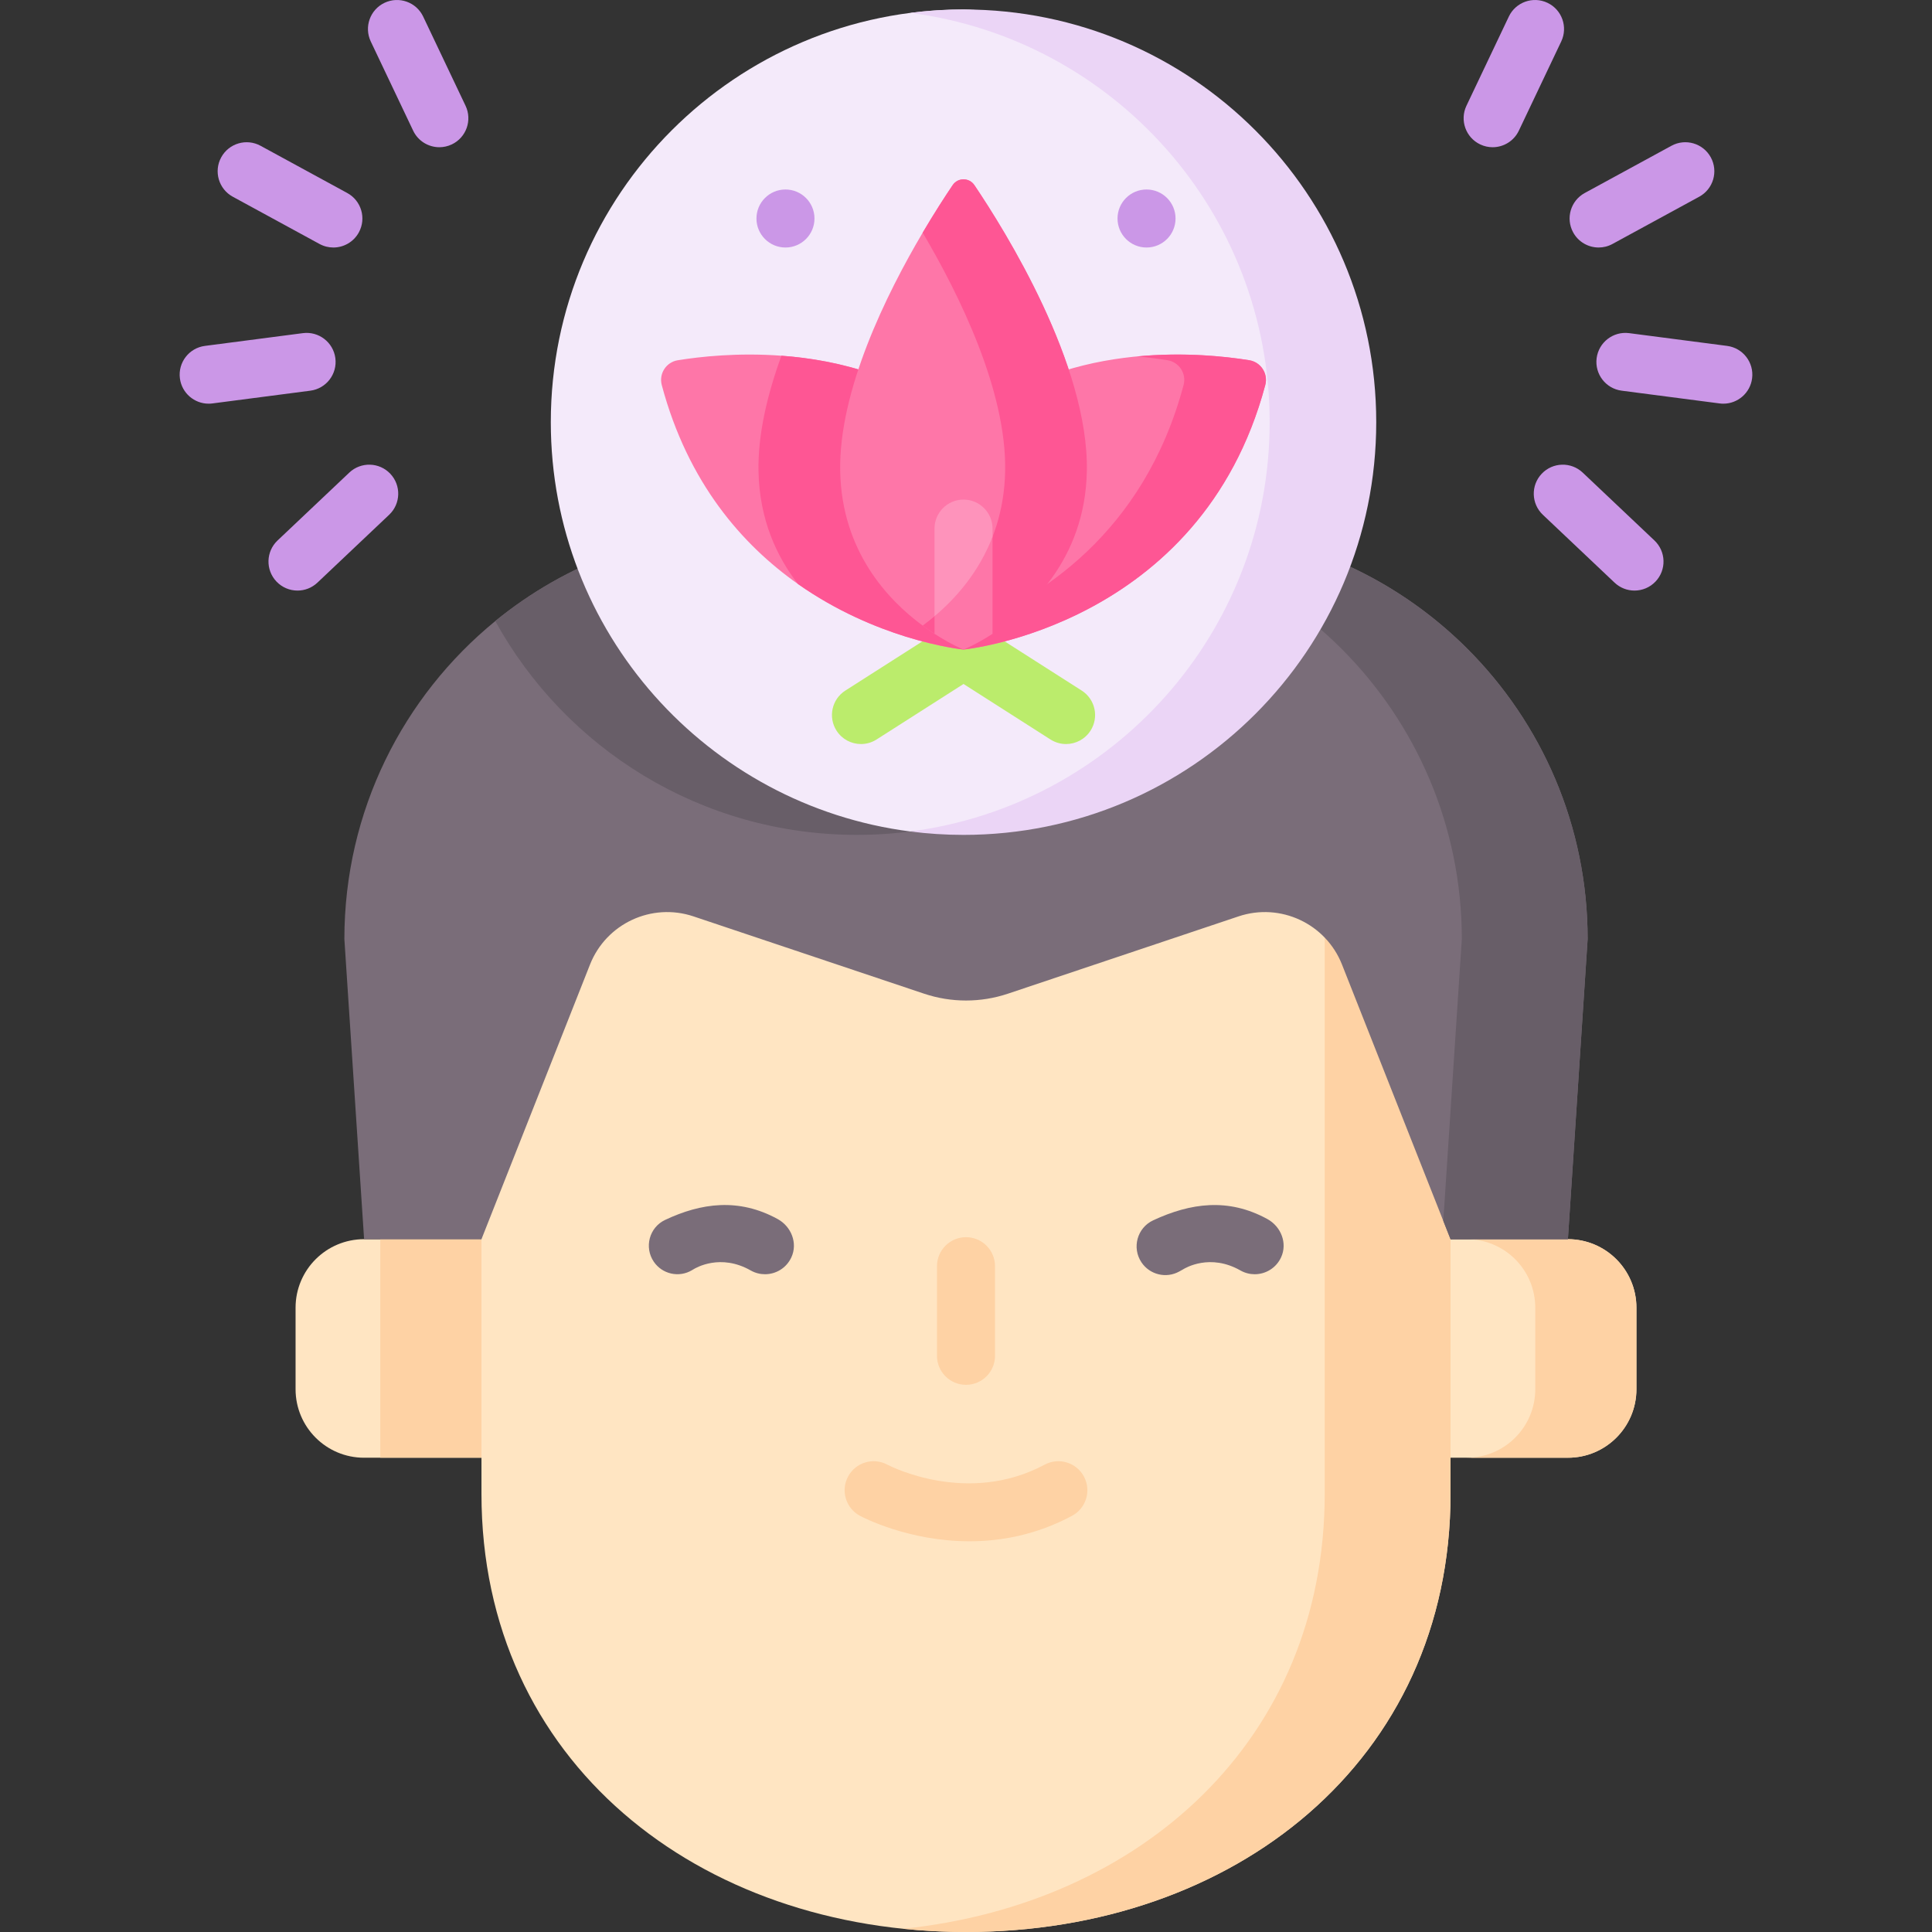 <svg xmlns="http://www.w3.org/2000/svg" id="Capa_1" height="512" viewBox="0 0 512 512" width="512"><rect x="0" y="0" width="512" height="512" fill="#333333" stroke="none"/><g><path d="m127.594 386.314h-31.109c-10.027 0-18.155-8.128-18.155-18.155v-21.604c0-10.027 8.128-18.155 18.155-18.155h31.108l18.781 25.115z" fill="#ffe5c2"></path><path d="m100.784 328.4v57.914h26.81l18.78-32.8-18.78-25.114z" fill="#fed2a4"></path><path d="m384.406 386.314h31.108c10.027 0 18.155-8.128 18.155-18.155v-21.604c0-10.027-8.128-18.155-18.155-18.155h-31.108l-7.893 28.957z" fill="#ffe5c2"></path><path d="m415.515 328.4h-26.81c10.027 0 18.155 8.128 18.155 18.155v21.604c0 10.027-8.128 18.155-18.155 18.155h26.81c10.027 0 18.155-8.128 18.155-18.155v-21.604c0-10.027-8.128-18.155-18.155-18.155z" fill="#fed2a4"></path><path d="m256 512c-70.917 0-128.406-45.192-128.406-116.109v-159.659h256.813v159.659c-.001 70.917-57.49 116.109-128.407 116.109z" fill="#ffe5c2"></path><path d="m351.06 236.232v159.659c0 65.266-48.694 108.741-111.733 115.255 5.458.564 11.022.854 16.673.854 70.917 0 128.406-45.192 128.406-116.109v-159.659z" fill="#fed2a4"></path><path d="m420.739 248.869-5.228 79.53h-31.103l-28.765-72.784c-4.295-10.866-16.351-16.474-27.422-12.763l-61.098 20.482c-7.217 2.419-15.028 2.419-22.245 0l-61.098-20.482c-11.071-3.711-23.127 1.896-27.422 12.763l-28.765 72.784h-31.104l-5.228-79.53c0-33.983 15.582-64.327 39.99-84.276 18.75-15.315 42.707-24.511 68.796-24.511h111.904c6.94 0 13.737.656 20.318 1.907 21.897 4.121 41.477 14.823 56.608 29.954 19.683 19.683 31.862 46.89 31.862 76.926z" fill="#7a6d79"></path><path d="m332.27 141.989c-13.07 45.772-55.214 79.263-105.168 79.263-41.303 0-77.244-22.881-95.85-56.659 18.75-15.315 42.707-24.511 68.796-24.511h111.904c6.94 0 13.736.656 20.318 1.907z" fill="#685e68"></path><path d="m311.953 140.082h-33.346c60.083 0 108.79 48.707 108.79 108.79l-4.908 74.673 1.918 4.854h31.108l5.228-79.528c-.001-60.082-48.707-108.789-108.79-108.789z" fill="#685e68"></path><path d="m351.113 111.882c0 60.405-66.194 102.317-93.326 107.128l-16.566 1.339c-53.734-6.927-95.251-52.848-95.251-108.467 0-60.405 48.968-109.373 109.373-109.373 29.192 0 95.77 48.968 95.77 109.373z" fill="#f4eafa"></path><path d="m255.344 2.509c-4.786 0-9.499.31-14.122.906 53.734 6.927 95.251 52.848 95.251 108.467s-41.517 101.54-95.251 108.467c4.623.596 9.336.906 14.122.906 60.405 0 109.373-48.968 109.373-109.373s-48.968-109.373-109.373-109.373z" fill="#ebd5f6"></path><g><path d="m256 366.993c-4.247 0-7.688-3.442-7.688-7.689v-23.75c0-4.246 3.442-7.689 7.688-7.689 4.247 0 7.689 3.442 7.689 7.689v23.75c0 4.247-3.442 7.689-7.689 7.689z" fill="#fed2a4"></path></g><g><path d="m256.926 408.456c-16.145 0-28.273-6.347-29.03-6.752-3.743-2.005-5.153-6.664-3.147-10.408 2-3.734 6.646-5.148 10.383-3.16.93.486 21.353 10.917 41.712.013 3.745-2.007 8.404-.595 10.408 3.147 2.005 3.743.596 8.403-3.147 10.408-9.455 5.063-18.852 6.752-27.179 6.752z" fill="#fed2a4"></path></g><g><g><g id="_x3C_Radial_Repeat_x3E__35_"><g><path d="m395.562 39.016c-1.106 0-2.229-.24-3.296-.746-3.835-1.823-5.466-6.409-3.643-10.244l11.232-23.636c1.823-3.835 6.409-5.467 10.245-3.644 3.835 1.823 5.466 6.409 3.643 10.244l-11.231 23.635c-1.317 2.77-4.075 4.391-6.95 4.391z" fill="#cb97e7"></path></g></g><g id="_x3C_Radial_Repeat_x3E__34_"><g><path d="m423.658 65.591c-2.725 0-5.364-1.451-6.758-4.012-2.031-3.729-.656-8.398 3.073-10.43l22.979-12.518c3.73-2.033 8.399-.655 10.43 3.073 2.031 3.729.656 8.398-3.073 10.43l-22.979 12.518c-1.169.638-2.429.939-3.672.939z" fill="#cb97e7"></path></g></g><g id="_x3C_Radial_Repeat_x3E__33_"><g><path d="m456.709 106.979c-.331 0-.666-.022-1.003-.066l-25.949-3.379c-4.211-.548-7.179-4.406-6.631-8.617.549-4.21 4.404-7.18 8.618-6.631l25.949 3.379c4.211.548 7.179 4.406 6.631 8.617-.505 3.874-3.811 6.697-7.615 6.697z" fill="#cb97e7"></path></g></g><g id="_x3C_Radial_Repeat_x3E__32_"><g><path d="m433.159 156.507c-1.897 0-3.797-.697-5.284-2.104l-19.007-17.986c-3.084-2.919-3.219-7.785-.299-10.869 2.918-3.086 7.786-3.218 10.869-.3l19.007 17.986c3.084 2.919 3.219 7.785.299 10.87-1.512 1.597-3.547 2.403-5.585 2.403z" fill="#cb97e7"></path></g></g></g><g><g id="_x3C_Radial_Repeat_x3E__30_"><g><path d="m116.438 39.016c-2.875 0-5.633-1.62-6.95-4.39l-11.231-23.635c-1.823-3.835-.192-8.422 3.643-10.244 3.838-1.822 8.423-.192 10.245 3.644l11.231 23.635c1.823 3.835.192 8.422-3.643 10.244-1.066.505-2.189.746-3.295.746z" fill="#cb97e7"></path></g></g><g id="_x3C_Radial_Repeat_x3E__28_"><g><path d="m88.342 65.591c-1.242 0-2.503-.302-3.671-.939l-22.98-12.517c-3.729-2.031-5.105-6.701-3.073-10.43 2.03-3.73 6.698-5.106 10.43-3.073l22.979 12.518c3.729 2.031 5.105 6.701 3.073 10.43-1.394 2.56-4.034 4.011-6.758 4.011z" fill="#cb97e7"></path></g></g><g id="_x3C_Radial_Repeat_x3E__26_"><g><path d="m55.291 106.979c-3.804 0-7.11-2.823-7.614-6.696-.548-4.211 2.421-8.069 6.631-8.617l25.949-3.379c4.204-.552 8.069 2.42 8.618 6.631.548 4.211-2.421 8.069-6.631 8.617l-25.949 3.379c-.338.043-.672.065-1.004.065z" fill="#cb97e7"></path></g></g><g id="_x3C_Radial_Repeat_x3E__1_"><g><path d="m78.841 156.507c-2.039 0-4.073-.806-5.585-2.404-2.919-3.084-2.785-7.951.299-10.87l19.007-17.986c3.084-2.917 7.952-2.785 10.869.3 2.919 3.084 2.785 7.95-.299 10.869l-19.007 17.986c-1.486 1.407-3.387 2.105-5.284 2.105z" fill="#cb97e7"></path></g></g></g></g><g><g><path d="m332.509 337.685c-1.287 0-2.591-.323-3.79-1.005-8.01-4.549-14.524-.709-15.24-.256l-.944.526c-3.45 1.923-7.799.888-10.012-2.384-2.623-3.877-1.163-9.197 3.082-11.17 9.881-4.593 19.904-6.023 30.27-.331 3.62 1.987 5.361 6.396 3.626 10.143-1.323 2.858-4.114 4.476-6.992 4.477z" fill="#7a6d79"></path></g><g><path d="m202.729 337.685c-1.287 0-2.591-.323-3.79-1.005-8.01-4.549-14.524-.709-15.24-.256l-.314.187c-3.441 2.054-7.887 1.064-10.133-2.255-2.589-3.827-1.178-9.088 3-11.061 9.547-4.506 19.523-5.897 29.843-.231 3.62 1.987 5.361 6.396 3.626 10.143-1.323 2.859-4.114 4.477-6.992 4.478z" fill="#7a6d79"></path></g></g><circle cx="303.843" cy="57.906" fill="#cb97e7" r="7.688"></circle><circle cx="208.157" cy="57.906" fill="#cb97e7" r="7.688"></circle><g><path d="m286.66 183.008-27.179-17.351c-2.248-1.403-5.556-1.778-8.274 0l-27.179 17.351c-3.579 2.285-4.628 7.039-2.343 10.618 1.467 2.298 3.95 3.552 6.487 3.552 1.417 0 2.848-.39 4.131-1.209l23.041-14.709 23.041 14.709c1.282.818 2.714 1.209 4.131 1.209 2.537 0 5.021-1.255 6.487-3.552 2.285-3.579 1.236-8.333-2.343-10.618z" fill="#bbec6c"></path><path d="m255.344 112.947v59.191s-6.181-.605-15.203-3.393c-8.078-2.512-18.432-6.786-28.652-13.962-14.742-10.374-29.186-26.797-36.116-52.743-.8-3.014 1.169-6.079 4.254-6.571 5.884-.953 15.9-2.061 27.463-1.199 15.347 1.126 33.441 5.709 48.254 18.677z" fill="#fe76a8"></path><path d="m255.344 112.947v59.191s-6.181-.605-15.203-3.393c-8.078-2.512-18.432-6.786-28.652-13.962-5.648-7.268-10.221-17.068-10.477-29.862-.195-9.759 2.337-20.41 6.079-30.651 15.346 1.126 33.44 5.709 48.253 18.677z" fill="#fe5694"></path><path d="m255.344 172.137s62.869-6.092 79.968-70.097c.806-3.017-1.167-6.076-4.25-6.574-13.686-2.211-49.73-5.271-75.718 17.48z" fill="#fe76a8"></path><path d="m331.061 95.466c-6.259-1.011-17.201-2.192-29.712-1.008 3.162.287 5.895.658 8.064 1.008 3.083.498 5.057 3.557 4.25 6.574-10.536 39.437-38.444 56.883-58.32 64.469v5.628s62.869-6.092 79.968-70.097c.807-3.017-1.167-6.076-4.25-6.574z" fill="#fe5694"></path><path d="m288.025 124.92c-.472 23.496-40.37 43.045-40.37 43.045-.994-.646-2.04-1.363-3.137-2.173-9.349-6.879-21.436-19.826-21.856-40.872-.43-21.323 12.179-46.869 21.856-63.261 3.137-5.31 5.966-9.667 7.945-12.599 1.374-2.05 4.377-2.05 5.761 0 8.089 11.984 30.365 47.628 29.801 75.86z" fill="#fe76a8"></path><path d="m288.025 124.92c-.472 23.496-15.479 36.895-24.993 43.045h-15.377c-.994-.646-2.04-1.363-3.137-2.173 9.349-6.889 21.435-19.826 21.856-40.872.431-21.323-12.179-46.869-21.856-63.261 3.137-5.31 5.966-9.667 7.945-12.599 1.374-2.05 4.377-2.05 5.761 0 8.089 11.984 30.365 47.628 29.801 75.86z" fill="#fe5694"></path><path d="m263.032 140.082v2.173l-3.251 14.941-12.126 6.115v-23.229c0-4.244 3.444-7.688 7.688-7.688 2.122 0 4.039.861 5.433 2.255 1.395 1.394 2.256 3.311 2.256 5.433z" fill="#fe93bb"></path><path d="m263.032 142.255v25.71c-4.439 2.881-7.688 4.172-7.688 4.172s-3.25-1.292-7.688-4.172v-4.654c5.668-4.766 11.737-11.655 15.376-21.056z" fill="#fe76a8"></path></g></g></svg>